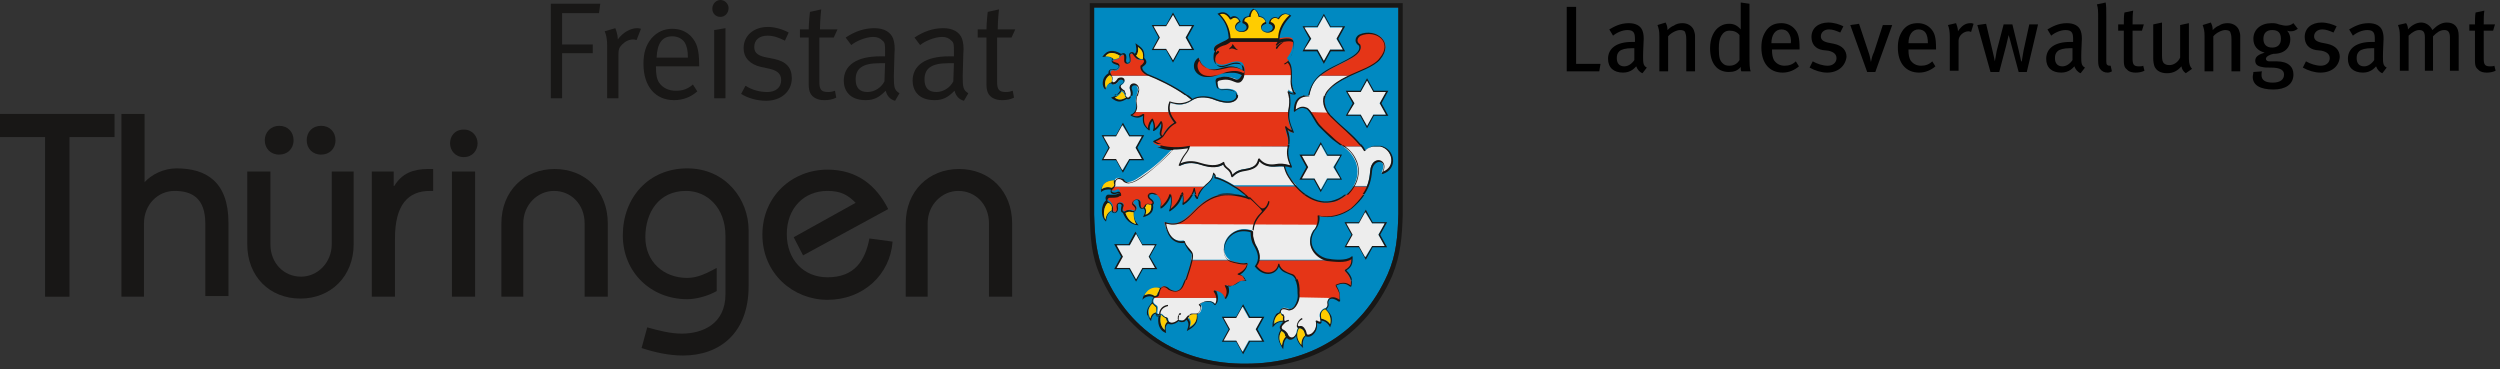 <?xml version="1.0" encoding="utf-8"?>
<!-- Generator: Adobe Illustrator 25.0.0, SVG Export Plug-In . SVG Version: 6.00 Build 0)  -->
<svg version="1.1" id="Ebene_1" xmlns="http://www.w3.org/2000/svg" xmlns:xlink="http://www.w3.org/1999/xlink" x="0px" y="0px"
	 viewBox="0 0 399.4 59" style="enable-background:new 0 0 399.4 59;" xml:space="preserve">
<rect x="0" y="0" width="399.4" height="59" fill="#333333" stroke="none"/>
<style type="text/css">
	.st0{fill:#181716;}
	.st1{fill:#0089C1;}
	.st2{fill:#EDEDED;}
	.st3{fill:#E53517;}
	.st4{fill-rule:evenodd;clip-rule:evenodd;fill:#EDEDED;}
	.st5{fill:#FFCC00;}
</style>
<g>
	<polygon class="st0" points="0,18.2 18.3,18.2 18.3,21.9 11.1,21.9 11.1,47.4 7.2,47.4 7.2,21.9 0,21.9 	"/>
	<path class="st0" d="M19.4,47.4V18.2h3.7v10.9c1.1-1.2,3-2.2,5.1-2.2c4.6,0,8.3,2,8.3,8.7v11.7h-3.7V35.7c0-4.1-2.2-5.2-4.9-5.2
		S23,32.7,23,35.7v11.7H19.4z"/>
	<path class="st0" d="M56.5,27.4V39c0,5.2-3.7,8.7-8.5,8.7c-4.9,0-8.5-3.5-8.5-8.7V27.4h3.7V39c0,3.1,2.2,5.2,4.9,5.2
		c2.6,0,4.9-2.2,4.9-5.2V27.4H56.5z M44.6,20.1c1.4,0,2.3,1,2.3,2.3c0,1.4-1,2.3-2.3,2.3c-1.4,0-2.3-1-2.3-2.3S43.3,20.1,44.6,20.1
		 M51.3,20.1c1.4,0,2.3,1,2.3,2.3c0,1.4-1,2.3-2.3,2.3c-1.4,0-2.3-1-2.3-2.3S49.9,20.1,51.3,20.1"/>
	<path class="st0" d="M59.4,27.4h3.5v2.3H63c1.2-2,3-2.7,5.4-2.7h0.8v3.5h-0.5c-3.5,0-5.6,2.2-5.6,7.6v9.3h-3.7
		C59.4,47.4,59.4,27.4,59.4,27.4z"/>
	<path class="st0" d="M74.1,20.7c1.4,0,2.2,1.1,2.2,2.2s-0.8,2.2-2.2,2.2s-2.2-1.1-2.2-2.2S72.6,20.7,74.1,20.7 M72.2,27.4h3.7v20
		h-3.7V27.4z"/>
	<path class="st0" d="M80.1,47.4V35.7c0-5.2,3.7-8.7,8.5-8.7c4.9,0,8.5,3.5,8.5,8.7v11.7h-3.7V35.7c0-3.1-2.2-5.2-4.9-5.2
		c-2.6,0-4.9,2.2-4.9,5.2v11.7H80.1z"/>
	<path class="st0" d="M114.5,46.5c-1.4,0.8-3.3,1.3-4.7,1.3c-5.8,0-10.3-4.3-10.3-10.2c0-6,4.1-10.7,10.3-10.7
		c6.1,0,9.8,4.9,9.8,9.9v8.9c0,7.5-4.6,11.1-10.5,11.1c-2.2,0-4.5-0.5-6.6-1.2l0.9-3.3c1.8,0.5,3.7,1,5.5,1c3.3,0,7-1.5,7-6.3v-9.3
		c0-4.5-2.9-7.2-6.3-7.2c-4.4,0-6.5,3.5-6.5,7.4s2.9,6.5,6.7,6.5c1.7,0,3.2-0.8,4.7-1.6V46.5z"/>
	<path class="st0" d="M128.3,40.8l-1.5-2.9l9.9-5.5c-1.2-1.2-2.3-1.9-4.5-1.9c-3.8,0-6.5,2.8-6.5,6.9s2.7,6.9,6.5,6.9
		c4.3,0,6-2.6,6.7-6.2l3.7,0.5c-0.4,5.3-4.7,9.3-10.4,9.3c-5.5,0-10.4-4.2-10.4-10.4s4.8-10.4,10.4-10.4c4.7,0,7.8,2.5,9.7,6.3
		L128.3,40.8z"/>
	<path class="st0" d="M144.7,47.4V35.7c0-5.2,3.7-8.7,8.5-8.7c4.9,0,8.5,3.5,8.5,8.7v11.7H158V35.7c0-3.1-2.2-5.2-4.9-5.2
		c-2.6,0-4.9,2.2-4.9,5.2v11.7H144.7z"/>
	<polygon class="st0" points="95.7,2.1 89.8,2.1 89.8,7.1 94.7,7.1 94.7,8.5 89.8,8.5 89.8,15.7 88,15.7 88,0.6 95.9,0.6 	"/>
	<path class="st0" d="M101.7,6.4c-0.1,0-0.3-0.1-0.5-0.1c-0.7,0-1.3,0.3-1.8,0.8s-0.6,0.8-0.6,1.7v6.9H97V7.3C97,5.7,96.6,5,96.6,5
		l1.7-0.5c0,0,0.4,0.9,0.4,1.8c0.8-1.1,2-1.8,3.1-1.8c0.3,0,0.6,0.1,0.6,0.1L101.7,6.4z"/>
	<path class="st0" d="M104.8,10.5v0.3c0,1,0.1,1.8,0.5,2.4c0.6,0.9,1.6,1.3,2.7,1.3s1.9-0.3,2.7-1l0.7,1.1c-1,0.9-2.3,1.4-3.7,1.4
		c-3,0-4.9-2.2-4.9-5.8c0-1.8,0.4-3,1.3-4.1c0.9-1,2-1.5,3.3-1.5c1.2,0,2.2,0.4,3,1.2c0.9,1,1.3,2,1.3,4.6v0.2h-6.9V10.5z
		 M109.4,6.8c-0.4-0.6-1.1-1-2-1c-1.6,0-2.4,1.1-2.5,3.4h5C109.9,8,109.7,7.3,109.4,6.8"/>
	<path class="st0" d="M115.1,2.7c-0.8,0-1.3-0.6-1.3-1.3c0-0.8,0.6-1.4,1.3-1.4c0.7,0,1.3,0.6,1.3,1.3
		C116.4,2.1,115.8,2.7,115.1,2.7 M114.1,15.7V4.8l1.8-0.3v11.2H114.1z"/>
	<path class="st0" d="M122.4,16.1c-1.4,0-2.9-0.4-4-1.1l0.7-1.3c1.1,0.7,2.3,1,3.5,1c1.3,0,2.2-0.7,2.2-1.9c0-1-0.6-1.5-1.8-1.8
		l-1.4-0.3c-1.8-0.4-2.8-1.5-2.8-3c0-2,1.6-3.4,3.9-3.4c1.1,0,2.4,0.4,3.3,0.9l-0.6,1.3c-1-0.5-1.8-0.8-2.8-0.8
		c-1.3,0-2.1,0.7-2.1,1.8c0,0.8,0.4,1.3,1.6,1.6l1.5,0.3c2,0.4,2.9,1.4,2.9,3.1C126.5,14.6,124.8,16.1,122.4,16.1"/>
	<path class="st0" d="M133.2,6h-2.3v7.1c0,1.2,0.3,1.6,1.4,1.6c0.5,0,0.8-0.1,1.1-0.2l0.2,1.1c-0.6,0.3-1.2,0.4-1.9,0.4
		c-0.6,0-1-0.1-1.4-0.3c-0.8-0.4-1.1-1.1-1.1-2.2V6h-1.4V4.7h1.4c0-1.1,0.2-2.8,0.2-2.8l1.8-0.4c0,0-0.2,1.7-0.2,3.2h2.8L133.2,6z"
		/>
	<path class="st0" d="M143,16.1c-0.8-0.2-1.3-0.8-1.5-1.6c-1.1,1.1-1.9,1.5-3.2,1.5c-2.7,0-3.5-1.7-3.5-3.1c0-2.5,2.1-3.9,5.8-3.9
		c0.5,0,0.8,0,0.8,0V8.2c0-1,0-1.4-0.4-1.7c-0.4-0.4-0.8-0.6-1.5-0.6c-1.2,0-2.8,0.7-3.5,1.3L135.1,6c1.5-1,3-1.5,4.6-1.5
		c1.5,0,2.6,0.6,3,1.7c0.2,0.6,0.3,1.4,0.2,2.4l-0.1,3.6c0,1.8,0.1,2.2,0.9,2.7L143,16.1z M140.5,10.1c-2.8,0-3.8,0.9-3.8,2.6
		c0,1.3,0.6,2,1.9,2c1.1,0,2.2-0.7,2.7-1.7l0.1-2.9C141.1,10.1,140.8,10.1,140.5,10.1"/>
	<path class="st0" d="M154,16.1c-0.8-0.2-1.3-0.8-1.5-1.6c-1.1,1.1-1.9,1.5-3.2,1.5c-2.7,0-3.5-1.7-3.5-3.1c0-2.5,2.1-3.9,5.8-3.9
		c0.5,0,0.8,0,0.8,0V8.2c0-1,0-1.4-0.4-1.7c-0.4-0.4-0.8-0.6-1.5-0.6c-1.2,0-2.8,0.7-3.5,1.3L146.1,6c1.5-1,3-1.5,4.6-1.5
		c1.5,0,2.6,0.6,3,1.7c0.2,0.6,0.3,1.4,0.2,2.4l-0.1,3.6c0,1.8,0.1,2.2,0.9,2.7L154,16.1z M151.5,10.1c-2.8,0-3.8,0.9-3.8,2.6
		c0,1.3,0.6,2,1.9,2c1.1,0,2.2-0.7,2.7-1.7l0.1-2.9C152.1,10.1,151.8,10.1,151.5,10.1"/>
	<path class="st0" d="M161.6,6h-2.3v7.1c0,1.2,0.3,1.6,1.4,1.6c0.5,0,0.8-0.1,1.1-0.2l0.2,1.1c-0.6,0.3-1.2,0.4-1.9,0.4
		c-0.6,0-1-0.1-1.4-0.3c-0.8-0.4-1.1-1.1-1.1-2.2V6h-1.4V4.7h1.4c0-1.1,0.2-2.8,0.2-2.8l1.8-0.4c0,0-0.2,1.7-0.2,3.2h2.8L161.6,6z"
		/>
</g>
<g>
	<path class="st1" d="M221.7,43.8c1.4-3.2,1.6-6.1,1.7-9.6v-33h-48.6v33.1c0.1,3.4,0.3,6.3,1.7,9.6c4.2,9.5,12.6,14.3,22.6,14.2
		C209.1,58.1,217.5,53.3,221.7,43.8"/>
	<path class="st0" d="M221.7,43.8c1.4-3.2,1.6-6.1,1.7-9.6v-33h-48.6v33.1c0.1,3.4,0.3,6.3,1.7,9.6c4.2,9.5,12.6,14.3,22.6,14.2
		C209.1,58.1,217.5,53.3,221.7,43.8 M222.4,44.1c-4.3,9.8-13,14.8-23.3,14.6c-10.3,0.1-18.9-4.8-23.3-14.6c-1.5-3.3-1.6-6.3-1.7-9.8
		V0.5h50v33.8C224,37.7,223.8,40.7,222.4,44.1"/>
	<path class="st0" d="M214.5,7.9l-1-1.8l1-1.8h-2l-1-1.8l-1,1.8h-2l1,1.8l-1,1.8h2l1,1.8l1-1.8C212.5,7.9,214.5,7.9,214.5,7.9z
		 M214.9,8.2h-2.3l-1.1,2l-1.1-2h-2.3l1.1-2l-1.1-2h2.3l1.1-2l1.1,2h2.3l-1.1,2L214.9,8.2z"/>
	<polygon class="st2" points="214.5,7.9 212.5,7.9 211.5,9.7 210.5,7.9 208.4,7.9 209.5,6.2 208.4,4.4 210.5,4.4 211.5,2.6 
		212.5,4.4 214.5,4.4 213.5,6.2 	"/>
	<path class="st0" d="M221.4,18.3l-1-1.8l1-1.8h-2l-1-1.8l-1,1.8h-2l1,1.8l-1,1.8h2l1,1.8l1-1.8H221.4z M221.8,18.5h-2.3l-1.1,2
		l-1.1-2H215l1.1-2l-1.1-2h2.3l1.1-2l1.1,2h2.3l-1.1,2L221.8,18.5z"/>
	<polygon class="st2" points="221.4,18.3 219.4,18.3 218.4,20.1 217.4,18.3 215.3,18.3 216.4,16.5 215.3,14.7 217.4,14.7 
		218.4,12.9 219.4,14.7 221.4,14.7 220.4,16.5 	"/>
	<path class="st0" d="M214.1,28.5l-1-1.8l1-1.8h-2l-1-1.8l-1,1.8h-2l1,1.8l-1,1.8h2l1,1.8l1-1.8H214.1z M214.4,28.7h-2.3l-1.1,2
		l-1.1-2h-2.3l1.1-2l-1.1-2h2.3l1.1-2l1.1,2h2.3l-1.1,2L214.4,28.7z"/>
	<polygon class="st2" points="214.1,28.5 212,28.5 211,30.3 210,28.5 208,28.5 209,26.7 208,24.9 210,24.9 211,23.1 212,24.9 
		214.1,24.9 213,26.7 	"/>
	<path class="st0" d="M221.2,39.3l-1-1.8l1-1.8h-2l-1-1.8l-1,1.8h-2l1,1.8l-1,1.8h2l1,1.8l1-1.8H221.2z M221.6,39.5h-2.3l-1.1,2
		l-1.1-2h-2.3l1.1-2l-1.1-2h2.3l1.1-2l1.1,2h2.3l-1.1,2L221.6,39.5z"/>
	<polygon class="st2" points="221.2,39.3 219.2,39.3 218.1,41.1 217.1,39.3 215.1,39.3 216.1,37.5 215.1,35.7 217.1,35.7 
		218.1,33.9 219.2,35.7 221.2,35.7 220.2,37.5 	"/>
	<path class="st0" d="M201.6,54.4l-1-1.8l1-1.8h-2l-1-1.8l-1,1.8h-2l1,1.8l-1,1.8h2l1,1.8l1-1.8H201.6z M202,54.6h-2.3l-1.1,2
		l-1.1-2h-2.3l1.1-2l-1.1-2h2.3l1.1-2l1.1,2h2.3l-1.1,2L202,54.6z"/>
	<polygon class="st2" points="201.6,54.4 199.5,54.4 198.5,56.2 197.5,54.4 195.5,54.4 196.5,52.6 195.5,50.8 197.5,50.8 198.5,49 
		199.5,50.8 201.6,50.8 200.6,52.6 	"/>
	<path class="st0" d="M184.5,42.8l-1-1.8l1-1.8h-2l-1-1.8l-1,1.8h-2l1,1.8l-1,1.8h2l1,1.8l1-1.8H184.5z M184.9,43h-2.3l-1.1,2
		l-1.1-2H178l1.1-2l-1.1-2h2.3l1.1-2l1.1,2h2.3l-1.1,2L184.9,43z"/>
	<polygon class="st2" points="184.5,42.8 182.5,42.8 181.5,44.6 180.5,42.8 178.4,42.8 179.4,41 178.4,39.2 180.5,39.2 181.5,37.4 
		182.5,39.2 184.5,39.2 183.5,41 	"/>
	<path class="st0" d="M182.4,25.4l-1-1.8l1-1.8h-2l-1-1.8l-1,1.8h-2l1,1.8l-1,1.8h2l1,1.8l1-1.8H182.4z M182.8,25.6h-2.3l-1.1,2
		l-1.1-2H176l1.1-2l-1.1-2h2.3l1.1-2l1.1,2h2.3l-1.1,2L182.8,25.6z"/>
	<polygon class="st2" points="182.4,25.4 180.4,25.4 179.3,27.2 178.3,25.4 176.3,25.4 177.3,23.6 176.3,21.8 178.3,21.8 179.3,20 
		180.4,21.8 182.4,21.8 181.4,23.6 	"/>
	<path class="st0" d="M190.4,7.8l-1-1.8l1-1.8h-2l-1-1.8l-1,1.8h-2l1,1.8l-1,1.8h2l1,1.8l1-1.8H190.4z M190.8,8h-2.3l-1.1,2l-1.1-2
		H184l1.1-2L184,4h2.3l1.1-2l1.1,2h2.3l-1.1,2L190.8,8z"/>
	<polygon class="st2" points="190.4,7.8 188.4,7.8 187.4,9.6 186.3,7.8 184.3,7.8 185.3,6 184.3,4.2 186.3,4.2 187.4,2.4 188.4,4.2 
		190.4,4.2 189.4,6 	"/>
	<path class="st3" d="M206.3,12.1h-7.7c0-0.1,0-0.1,0.1-0.2c0.1-0.3,0.2-0.7,0.1-1.1c-0.1-0.6-0.3-1-1.2-1c-1,0-1.8,0.7-2.7,0.5
		c-1-0.2-0.9-1.3-0.8-1.7c0-0.2,0.1-0.4,0.2-0.5c0,0-0.1,0-0.1-0.1c-0.2-0.1-0.1-0.3-0.1-0.5c0.1-0.4,0.5-0.4,0.9-0.6
		c0.3-0.2,0.9-0.3,1.4-0.8h8c0,0,1.8-0.4,2.1,0.1c0.1,0.5,0.3,1.5-0.9,3.1C206.2,10,206.3,10.8,206.3,12.1"/>
	<path class="st2" d="M186.7,17.9c-0.1-0.5-0.1-1,0.1-1.5c2.3,0.8,3.3-0.2,4-0.6c1-0.4,2.3-0.3,3.1,0.1c2.5,1,3.6,0.3,3.8-0.4
		c0.1-0.6-0.1-1.5-2.4-1.3c-0.3,0-0.4,0-0.6-0.2c-0.1-0.2-0.3-0.8-0.2-1.2c0.1-0.2,0.1-0.2,0.2-0.3c1.2-0.4,1.8-0.2,2.7,0.1
		c0.6,0.3,0.9,0,1.2-0.6h7.7v0.2c-0.2,1.6,0.6,2.5,0.6,2.5c-0.4,0-0.7,0-1.1-0.4c0.3,1.4,0.3,2.3,0.1,3.5v0.1H186.7z"/>
	<path class="st4" d="M205.8,23.4c0,0.1,0,0.1,0,0.2c-0.2,0.9,0,2,0.5,3.1c-0.9-0.3-1.9-0.4-2.4-0.3c-1.2,0.1-2-0.1-2.8-1
		c-0.1,1-0.8,1.4-2.2,1.6c-0.9,0.1-1.5,0.4-2.1,1.1c-0.2-1.3-1.1-1.1-1.4-2.1c-0.6,0.4-1.6,0.8-3.8,0.1c-1.3-0.4-2.3-0.3-3.3,0.2
		c0.5-1.6,1.3-1.9,1.5-3h-0.1h0.1L205.8,23.4L205.8,23.4z"/>
	<path class="st3" d="M197.2,29.8h9.9c1.6,1.8,3.6,2.9,5.7,2.5c1.4-0.3,2.7-1.2,3.4-2.5h2.3c-0.5,1.3-1.4,2.4-2.6,3.5
		c-1.5,1.1-3.6,1.7-5.3,1.2c0.1,0.6,0,1.1-0.2,1.5h-24.3c0-0.2,0-0.3-0.1-0.5c2.4,0.9,3.6-0.8,5.3-2.4c1.6-1.5,3.2-2.1,4.8-2
		c1.1,0,2.9,0.4,3.4,0.7C199,31.1,198.1,30.3,197.2,29.8"/>
	<path class="st2" d="M210.4,35.9c-0.1,0.4-0.3,0.7-0.6,0.9c-1.4,2.3,0.3,4.2,2.1,4.6c0.3,0,0.7,0.1,1.1,0.1h-11.9
		c0.2-0.7,0.1-1.5-0.6-2.6c-0.6-0.9-0.5-2.1-0.5-2.1c-0.7-0.2-1.7-0.4-2.8,0.2c-2.3,1.3-1.9,3.9-0.7,4.5h-6.2
		c0.1-0.4,0.1-0.8,0.1-1.1c-0.1-0.5-0.9-0.9-1.3-2c-1.4,0.3-2.6-0.7-3-2.6L210.4,35.9L210.4,35.9z"/>
	<path class="st3" d="M201.1,41.6H213c1.1,0.1,2.3,0.1,2.9-0.5c0.1,0.8,0,1.4-1.1,2.1c1,1,1.1,1.7,1,2.6c-0.8-0.7-1.5-0.6-2.4-0.2
		c0.6,0.9,0.7,1.3,0.6,2.5c-0.6-0.6-1.2-0.6-1.6-0.4h-4.9c0-0.2,0.1-0.5,0-0.8c0-1.8-0.5-2.7-1-3s-1.9-0.6-2.2-1.7
		c-0.2,1.6-2.3,2.2-3.6,0.3C200.9,42.1,201.1,41.9,201.1,41.6"/>
	<path class="st2" d="M212.4,47.6c-0.1,0.1-0.2,0.1-0.2,0.2c-0.3,0.6,0.3,0.7-0.4,1.4c-0.7,0.1-1.2,1-0.9,1.6c0.3,0.5,0,0.9-0.7,0.5
		c0.2,0.7,0,1.6-0.7,2.1c-1.2,0.6-0.8-0.2-1.2-0.7c-0.4-0.6-0.9-0.4-0.9-0.4c-0.1,0.1-0.3,0.7-0.3,0.9c-0.4,1.1-1.3,1.3-1.6,0.4
		c-0.1-0.4-0.6-0.8-0.8-0.9c-0.6-0.5,0.2-1,0.5-1.3c-0.3-0.1-0.2-0.4-0.2-0.8c-0.1-0.4-0.4-0.7-0.4-0.8c0.1-0.7,0.5-0.8,1.4-0.4
		c0.4-0.1,0.6-0.1,1-0.6c0.1-0.1,0.4-0.6,0.5-1.3L212.4,47.6L212.4,47.6z"/>
	<path class="st2" d="M194.5,47.6c0,0.4-0.1,0.8-0.3,1c-0.3-0.3-0.5-0.5-1.2-0.5c-0.5,0-1.3,0.4-1.3,0.5c0.2,0.1,0.3,0.3,0.3,0.5
		c-0.2,1.6-1.3,0.9-1.6,1.1c-0.3,0.2-0.4,0.7-1,1c-0.7,0.1-0.9-0.1-0.9-0.1c-0.6,0.6-1.8,1-1.9-0.3c-0.3,0.1-0.7-0.3-1-0.7
		c-0.2,0.2-0.4,0.4-0.7-0.1c0-0.4,0.2-1-0.1-1.2c-0.5-0.3-0.7-0.6-0.4-1.1c0,0,0-0.1,0.1-0.1C184.5,47.6,194.5,47.6,194.5,47.6z"/>
	<path class="st3" d="M190.3,41.6h6.2c0.1,0,0.1,0.1,0.2,0.1c1.1,0.3,2.2,0.5,2.6,0.3c0.1,0.8-0.9,1.6-1.5,1.8
		c0.5,0.1,0.9,0.2,1.1,1.1c-0.5-0.2-1.1,0.1-1.4,0.4c-0.4,0.3-1,0.6-1.6,0.2c0.3,0.7,0.4,1.3-0.2,2.2c-0.3-1.1-1.2-1.2-1.7-1.3
		c0.3,0.4,0.4,0.8,0.4,1.2h-10.2c0.3-0.3,0.8-0.1,0.9-0.6c0.2-1.4,0.9-1.6,1.7-0.8c1.1,0.6,1.7,0.2,2.1-0.4
		C189.1,45.4,190,43.2,190.3,41.6"/>
	<path class="st3" d="M177.8,29.8h14.6c-0.5,0.5-1.1,1.3-1.1,1.9c-0.4-0.3-0.3-0.7-0.5-1.5c-0.3,1.1-1,1.9-1.8,2.4
		c0.1-0.7,0.1-1.3-0.1-1.8c-0.4,1.6-1.3,2.3-2,2.9c0.3-0.6,0.4-1.9,0.1-2.7c-0.2,1.1-1.3,2.1-1.6,2.2c0-0.4,0.3-1.3-0.5-2
		c-1.2-0.8-1.7,0.1-1.1,0.6c0.7,0.5,0.6,0.9-0.1,0.9c-0.2-0.1-0.5-0.1-0.6,0.1c-0.4,0.6-1,0.7-0.9-0.6c-0.2-0.7-1.3-0.3-1.1,0.3
		l0.2,0.2c0.5,0.4,0.3,1.1-0.3,0.9c-0.3-0.2-0.8-0.1-1.1,0.1c-0.6,0.2-0.6-0.4-0.4-1c0.1-0.4-1.1-0.7-0.9,0.3c0.2,0.9-1,1.3-0.8,0.1
		c0.1-0.2-0.2-0.9-0.7-1.1c-0.3-0.3-0.1-0.9,0.3-0.8c0.4,0.1,0.8,0.1,1.2-0.1c0.5-0.2,0.4-1.1-0.2-0.8c-0.7,0.4-1.3-0.1-0.8-0.5
		C177.6,30,177.7,29.9,177.8,29.8"/>
	<path class="st2" d="M181.3,17.9c0.3-0.4,0.3-0.9,0.2-1.4c-0.2-0.8,0.3-1.8,0.3-2.1c0-1.2-1.5-1.2-1.3-0.2c0.4,1.1-0.1,1.9-0.6,1.2
		l-0.2-0.6c-0.8-0.5-1-1-0.4-1.3c0.8-0.6,0.1-1.1-0.5-0.7c-0.5,0.8-1,0.8-1.1,0.5c-0.1-0.2,0.1-0.4,0-0.9c0-0.1-0.2-0.3-0.2-0.3h6.1
		c2.1,0.8,5.1,2.4,6.8,3.9c-0.7,0.4-1.7,1-3.6,0.4c-0.1,0.5-0.2,1-0.1,1.5H181.3z"/>
	<path class="st3" d="M181.3,17.9h5.3c0.1,0.5,0.4,1.1,1,1.8c-0.9,0.4-1.6,1.3-1.9,2c0,0.1-0.1,0.1-0.1,0.2
		c-0.8-0.4,0.3-1.5-0.2-2.4c-0.4,0.7-0.8,1.1-1.1,1.3c0.2-0.6,0-1.2-0.2-1.8c-0.3,0.3-0.6,0.9-0.6,1.6c-0.8-0.7-1-1.1-0.8-2.4
		c-0.7,0.5-1.2,0.5-2,0.1C181,18.3,181.2,18.1,181.3,17.9"/>
	<path class="st3" d="M191.6,9.3c0.1,0.7,0.5,1.1,1.1,1.5c1.4,0.8,2.7-0.2,4.1-0.1c0.5,0,1.3,0.2,2,0.7c0,0.2,0,0.4-0.1,0.5
		c-1-0.6-1.7-0.5-2.9-0.3c-0.6,0.1-1.7,0.7-2.9,0.7c-0.8,0-1.6-0.4-1.8-1.2C190.9,10.2,191.2,9.6,191.6,9.3"/>
	<path class="st5" d="M194.7,2.3c0.8-0.4,1.4,0,1.9,0.8c0.5-0.5,1.3-0.2,1.4,0.5c-1.1,0.4-0.8,1.5,0.3,1.5c1.2,0,1.3-1.2,0.3-1.5
		c0-0.4,0.3-0.9,1-0.9c0-0.6,0.4-1.1,0.7-1.2c0.4,0.2,0.7,0.6,0.8,1.2c0.7,0,1.1,0.6,1.1,1c-1.2,0.3-0.8,1.5,0.3,1.5
		c1,0,1.4-1.2,0.3-1.5c0-0.7,0.9-1.1,1.4-0.7c0.6-0.9,1.3-0.9,1.9-0.5c-1.5,1.4-1.8,2.9-1.8,3.9h-7.8C196.4,4.6,195.8,3.3,194.7,2.3
		"/>
	<path class="st2" d="M216.2,29.8c0.7-1.2,0.9-2.6,0.4-3.9c-0.5-1.2-1.1-1.8-2-2.5h2.9c0.2,0.2,0.3,0.5,0.5,0.7
		c0.4-0.4,0.9-0.6,1.4-0.7h1.1c0.6,0.1,1.1,0.4,1.4,0.9c0.7,1,0.7,2.8-1.2,3.3c1.2-2.2-1.6-2.8-1.8-0.3c-0.1,0.9-0.2,1.7-0.5,2.4
		h-2.2V29.8z"/>
	<path class="st3" d="M209.4,17.9h2.7c0.2,0.2,0.4,0.5,0.6,0.7c1.8,1.9,3.4,2.8,4.8,4.8h-2.9c-0.9-0.7-2.1-1.5-3.8-3.3
		C210.4,19.6,209.9,18.6,209.4,17.9"/>
	<path class="st2" d="M209.4,17.9c-0.2-0.3-0.4-0.5-0.6-0.6c-0.5-0.2-1.1-0.3-1.9,0.4c0.1-1.7,0.6-2.4,2.2-2.4
		c0.4-1.7,1-2.5,1.7-3.1l0.1-0.1h4.7c-1.1,0.5-2.4,1.2-3.3,2.3c-1,1.1-0.9,2.4-0.1,3.6L209.4,17.9L209.4,17.9z"/>
	<path class="st3" d="M215.6,12.1h-4.7c1.6-1.3,4.2-2.1,5.7-3.3c0.8-0.6,0.8-1.2,0.7-1.6c-0.9-0.6-0.4-1.4,0.1-1.6
		c0.9-0.4,2-0.5,3,0.2c0.8,0.5,1.6,1.9,0.1,3.6c-1,1.2-3.4,2-4.4,2.5C216,11.9,215.8,12,215.6,12.1"/>
	<path class="st0" d="M196.9,7c0.2,0.2,0.4,0.7,0.9,1c-0.5,0-0.9-0.5-1.4-0.1C196.3,7.6,196.9,7.5,196.9,7"/>
	<path class="st0" d="M203.9,7.5c-0.2,0.3,0.1,0.4,0.2,0.2c0.1-0.2,0.3-0.5,1-1C204.5,6.8,203.9,7.4,203.9,7.5"/>
	<path class="st0" d="M201.1,32.9c0.1,0.1,0.4,0.4,0.6,0.4c0.6,0,0.9-1,0.9-1.1s0.2-0.1,0.2,0c0,0.4-0.2,0.7-0.4,1
		c-0.2,0.2-0.3,0.4-0.5,0.6c-0.7,0.7-1.5,1.6-1.6,2.9c0,0.2-0.2,0.1-0.2,0c0.1-1.3,0.7-2.1,1.5-2.9c0.1-0.2-0.8-1-0.9-1.1
		c-0.3-0.3-0.7-0.7-1.1-1c-0.1-0.1,0-0.3,0.1-0.2C200.2,32,200.8,32.6,201.1,32.9"/>
	<path class="st3" d="M190,23.4c-1.9,0.4-4.3,0.4-5.8-0.6c0.5-0.2,1.2-0.6,1.5-1.1c0.4-0.6,1-1.6,1.9-2c-0.6-0.7-0.9-1.3-1-1.8h19.2
		c-0.1,0.9,0,1.7,0.7,3.3c-0.4-0.1-0.8-0.3-1.2-0.7c0.2,0.7,0.6,1.6,0.5,2.9C205.8,23.4,190,23.4,190,23.4z"/>
	<path class="st2" d="M193.8,27.7c-0.1,1-0.8,1.5-1.2,1.9l-0.1,0.1l-0.1,0.1h-14.6l0.1-0.1c0-0.1,0.1-0.2,0.1-0.2
		c-0.1-0.9,0.4-1.4,1.3-0.9c0,0,0.3,0.5,0.9,0.5c0.9-0.1,1.6-0.6,2.8-1.5c1.9-1.3,3.2-2.7,4-3.5c0.2-0.2,0.3-0.3,0.4-0.4
		c0.8,0,1.7-0.1,2.5-0.2h0.1c-0.3,1-1,1.3-1.5,3c1-0.5,2-0.6,3.3-0.2c2.2,0.7,3.2,0.3,3.8-0.1c0.2,1,1.2,0.8,1.3,2.1
		c0.6-0.7,1.2-0.9,2.1-1.1c1.3-0.2,2-0.7,2.2-1.6c0.8,0.9,1.6,1.1,2.8,1c0.3,0,0.7,0,1.2,0l0,0l0,0l0,0l0,0l0,0l0,0l0,0v0.1
		c0.1,0.3,0.2,0.7,0.5,1.1c0.1,0.1,0.1,0.2,0.2,0.3c0.3,0.5,0.7,1,1.1,1.4l0.1,0.1h-9.9l-0.2-0.1c-1.1-0.7-2.3-1.2-2.9-1.3
		C194.2,27.9,193.8,27.7,193.8,27.7"/>
	<path class="st3" d="M177.5,12.1c0,0-0.1-0.1-0.1-0.2c-0.1-0.5,0.2-0.8,0.8-0.6c0.6-0.1,0.9-0.6,0.5-0.9c-0.3-0.1-0.9-0.2-0.9-0.5
		c0-0.5,0.5-0.3,0.8-0.5c0.4-0.2,0.3-0.5,0.8-0.6c0.4-0.1,0.5,0.5,0.4,0.9c0,0.8,0.7,0.5,0.8,0.2c0.1-0.8-0.4-1.2,0.2-1.3
		c0.3-0.1,0.5,0.7,1,0.9s0.8-0.1,1.1,0.2c0.3,0.5,0,0.6-0.5,1.1c0,0.1-0.2,0.6,0.9,1.2c0.1,0,0.3,0.1,0.3,0.1S177.5,12.1,177.5,12.1
		z"/>
	<path class="st0" d="M183.5,50.3c0.1,0.2,0.1,0.4,0.2,0.6c0.1-0.2,0.1-0.4,0.3-0.6h0.3c-0.2,0.2-0.4,0.6-0.4,1
		C183.6,51,183.4,50.6,183.5,50.3L183.5,50.3z M185.7,50.3c0.3,0.3,0.5,0.4,0.7,0.4c0,0,0.1,0,0.1,0.1c0.1,1,1,0.9,1.7,0.3
		c-0.1-0.2,0-0.5,0-0.7h0.2c-0.1,0.2-0.1,0.5-0.1,0.7c0.2,0.2,0.6,0.1,0.7,0.1c0.4-0.2,0.5-0.5,0.8-0.8h0.4
		c-0.2,0.1-0.2,0.2-0.4,0.4v0.1c0.4,0.5,0.4,0.8,0.2,1.5c0.7-0.4,1.2-0.9,1.1-2h0.2c0.1,1.3-0.5,1.8-1.7,2.5c0.3-0.9,0.4-1.2,0-1.8
		c-0.1,0.1-0.3,0.2-0.4,0.3c-0.3,0.1-0.7,0.1-0.9-0.1c-0.4,0.4-1.2,0.7-1.7,0.4c-0.5,0.4-0.4,0.9-0.3,1.5c-1.2-0.4-1.4-1.7-1.2-2.7
		c-0.1,0.1-0.3,0.1-0.5-0.1h1.1V50.3z M204.2,50.3c-0.4,0.3-0.6,0.7-0.7,1.2c0,0.1,0,0.2,0,0.3c0.4-0.4,0.8-0.5,1.4-0.5
		c-0.1-0.2,0-0.5,0-0.7c0-0.1-0.1-0.3-0.2-0.4h0.3c0.1,0.1,0.1,0.2,0.2,0.4l0,0c0,0.2-0.1,0.6,0.1,0.7c0.2-0.1,0.4-0.2,0.6-0.2v0.2
		c-0.1,0-0.3,0.1-0.5,0.2c-0.3,0.3-0.9,0.7-0.5,1.1c0.3,0.1,0.8,0.5,0.9,0.9c0.3,0.6,1,0.6,1.4-0.4c0-0.1,0.1-0.5,0.2-0.7
		c-0.5-0.1-0.1-1.3,0.6-1.6l0.1,0.2c-0.3,0.1-0.6,0.4-0.7,0.7c-0.1,0.1-0.1,0.4,0.1,0.4h0.1c0.4-0.1,0.7,0.1,0.9,0.5
		c0.4,0.5,0,1.2,1,0.7c0.7-0.5,0.9-1.3,0.7-2c0-0.1,0.1-0.1,0.2-0.1c0.3,0.2,0.5,0.2,0.6,0.2c0-0.1-0.1-0.3-0.1-0.5
		c0-0.3,0-0.5,0-0.7h0.2c0,0.2,0,0.5,0,0.7c0.5,0.1,1.1,0.4,1.4,0.9c0.1-0.5,0.1-1-0.1-1.5h0.2c0.3,0.6,0.2,1.3-0.1,2
		c-0.4-0.8-0.9-1-1.4-1.1c0.1,0.4,0,0.7-0.7,0.4c0.1,0.7-0.1,1.5-0.8,2c-0.3,0.2-0.7,0.3-1,0.1c-0.4,0.4-0.6,1.1-0.4,1.9
		c-0.6-0.5-1.1-1.3-1.1-2c-0.4,0.7-1.1,0.9-1.5,0.4c-0.5,0.4-0.5,1-0.6,1.8c-0.7-1.1-1.1-2-0.4-3.1c-0.4-0.5,0.1-0.9,0.4-1.3
		c-0.7,0-1.1,0.2-1.5,0.7l-0.2,0.2V52c0-0.2,0-0.5,0.1-0.7c0.1-0.5,0.3-0.9,0.6-1.2h0.2V50.3z M185.5,50.3c-0.3,1,0,2,0.6,2.4
		c-0.1-0.4,0-1,0.4-1.3c-0.1-0.1-0.2-0.3-0.2-0.5C186.1,50.8,185.8,50.6,185.5,50.3 M207.5,52.5c-0.5,1-0.2,1.9,0.4,2.6
		c0-0.7,0.2-1.2,0.6-1.5v-0.1c-0.1-0.2-0.1-0.4-0.2-0.6C208.1,52.6,207.8,52.4,207.5,52.5 M204.7,52.9c-0.5,0.9-0.3,1.7,0.1,2.3
		c0.1-0.6,0.2-1,0.6-1.4c0-0.1-0.1-0.1-0.1-0.2C205.3,53.3,205,53,204.7,52.9"/>
	<path class="st0" d="M189.5,44.6c-0.2,0.6-0.4,1-0.5,1.2c-0.4,0.7-1.1,1.1-2.3,0.5c-0.7-0.7-1.3-0.6-1.5,0.7
		c-0.1,0.7-0.8,0.3-1,0.8c-0.2,0.4,0,0.7,0.4,1c0.4,0.2,0.1,0.9,0.1,1.2c0.2,0.3,0.3,0.2,0.5,0.1c0-0.5,0.4-1.3,1.4-1.4v0.2
		c-0.9,0.2-1.2,0.8-1.2,1.2c0.1,0.1,0.1,0.2,0.2,0.2h-0.9c0,0-0.1-0.1-0.1-0.2c-0.1,0-0.2,0.1-0.3,0.2H184c0.2-0.2,0.4-0.3,0.6-0.4
		c0-0.3,0.1-0.8-0.1-0.9c-0.2-0.1-0.4-0.3-0.5-0.4c-0.6,0.6-0.7,1.2-0.5,1.8h-0.2c-0.2-0.6,0-1.3,0.7-2c0-0.2,0-0.4,0.1-0.6
		c0.1-0.1,0.1-0.2,0.2-0.3c-0.5-0.3-1.3-0.2-1.8,0.4c0.2-1.2,1.4-2.3,3-1.9c0.4-0.4,0.9-0.3,1.4,0.2c1,0.6,1.6,0.2,1.9-0.4
		c0.1-0.1,0.2-0.5,0.5-1.1L189.5,44.6L189.5,44.6z M199,44.6c0,0.1,0.1,0.1,0.1,0.2c0,0,0,0.1-0.1,0.1c-1.1-0.3-1.6,1.1-2.8,0.7
		c0.2,0.6,0.3,1.2-0.3,2.1c-0.1,0.1-0.2,0-0.2,0c-0.2-0.8-0.7-1.1-1.4-1.2c0.3,0.6,0.5,1.6-0.1,2.2c-0.1,0.1-0.2,0-0.2,0
		c-0.2-0.3-0.4-0.5-1.2-0.5c-0.4,0-0.9,0.2-1.1,0.4c0.2,0.1,0.2,0.3,0.2,0.5c-0.1,0.6-0.3,0.9-0.6,1.1v0.1h-0.2l0,0
		c-0.2,0-0.4,0-0.6,0c-0.1,0-0.2,0-0.3,0H190c0.1-0.1,0.2-0.2,0.4-0.2s0.5,0,0.7,0c0.3,0,0.6-0.2,0.7-0.9c0-0.2-0.1-0.3-0.2-0.4
		l-0.1-0.1c0.1-0.2,0.9-0.6,1.4-0.6c0.7,0,1,0.2,1.2,0.5c0.4-0.6,0.2-1.5-0.2-2c0,0,0-0.2,0.1-0.2c0.8,0.2,1.4,0.3,1.7,1.2
		c0.4-0.8,0.3-1.3,0-1.9c-0.1-0.1,0-0.2,0.2-0.1c1.1,0.6,1.6-0.8,2.8-0.7v-0.1h0.3V44.6z M207.3,44.6c0.2,0.5,0.4,1.2,0.3,2.2
		c0.1,0.8-0.1,1.5-0.6,2.2c-0.4,0.5-0.6,0.5-1,0.6h-0.1c-0.9-0.3-1.2-0.3-1.3,0.3c0,0.1,0.1,0.2,0.2,0.4h-0.3c0-0.1-0.1-0.1-0.1-0.2
		c-0.1,0.1-0.2,0.1-0.3,0.2h-0.3c0.2-0.2,0.4-0.3,0.6-0.4c0.2-0.8,0.7-0.8,1.5-0.5c0.4-0.1,0.6-0.1,0.9-0.5c0.4-0.6,0.6-1.3,0.5-2
		c0-1-0.1-1.7-0.4-2.2L207.3,44.6L207.3,44.6z M215.9,44.6c0.1,0.4,0.1,0.7,0,1.1c0,0.1-0.1,0.1-0.2,0.1c-0.7-0.6-1.3-0.6-2.2-0.2
		c0.5,0.9,0.6,1.3,0.6,2.5c0,0-0.1,0.1-0.2,0.1c-0.4-0.3-1.3-0.8-1.6-0.2c-0.3,0.5,0.3,0.7-0.4,1.4c0.3,0.3,0.5,0.6,0.7,0.9h-0.2
		c-0.1-0.3-0.3-0.6-0.6-0.8c-0.5,0.2-0.6,0.5-0.7,0.8h-0.2c0-0.2,0-0.3,0.1-0.4c0.2-0.3,0.5-0.6,0.8-0.6c0.6-0.6,0-0.8,0.4-1.4
		c0.4-0.7,1.3-0.4,1.8,0c0.1-1-0.1-1.3-0.6-2.2c0,0,0-0.1,0-0.2c0.9-0.4,1.6-0.5,2.4,0.1C215.8,45.3,215.8,45,215.9,44.6L215.9,44.6
		L215.9,44.6z M188.3,50.3c0-0.1,0.1-0.2,0.2-0.3l0.2,0.1c0,0.1-0.1,0.1-0.1,0.2H188.3z M185.3,46c-1.3-0.3-2.1,0.4-2.5,1.2
		c0.6-0.3,1.1-0.3,1.7,0.1c0.2-0.1,0.4-0.1,0.4-0.4C185.1,46.6,185.2,46.3,185.3,46"/>
	<path class="st0" d="M179,31.1c0,0.2-0.2,0.3-0.4,0.4c-0.4,0.1-0.8,0.1-1.3,0.1c-0.3,0-0.5,0.4-0.3,0.6c0.5,0.2,0.9,0.9,0.8,1.2
		c-0.1,1,0.8,0.5,0.6-0.2c-0.2-1.2,1.2-0.9,1.1-0.3c-0.1,0.3-0.4,1,0.2,0.9c0.3-0.3,0.9-0.3,1.2-0.1c0.5,0.1,0.7-0.3,0.2-0.8
		l-0.2-0.2l0,0c-0.2-0.8,1.1-1.2,1.3-0.4l0,0c0,1.3,0.4,1.1,0.7,0.5c0.2-0.3,0.5-0.3,0.8-0.2c0.4,0,0.7-0.2,0-0.7
		c-0.3-0.2-0.4-0.5-0.3-0.8h0.3c-0.2,0.2-0.1,0.4,0.1,0.6c0.5,0.3,0.7,0.8,0.4,1c0.2,1.1-0.4,1.7-1.6,2c0.3-0.6,0.5-1,0.1-1.4
		c-0.4,0.2-0.8,0-0.8-1.1c-0.1-0.5-1-0.2-0.9,0.3l0.2,0.2c0.5,0.4,0.4,0.9,0,1.1c-0.1,0.9,0,1.4,0.7,2.2c-1.3-0.1-2.1-0.9-2.5-2
		c-0.5-0.1-0.3-0.8-0.2-1.2c0-0.2-0.8-0.6-0.6,0.3c0.2,0.9-0.8,1.3-1,0.6c-0.6,0.3-0.8,0.9-0.9,1.7l-0.2-0.2
		c-0.6-0.6-0.7-2.4,0.2-3.2c-0.2-0.4,0-1,0.5-0.9c0.3,0,1.2,0.1,1.4-0.2h0.4V31.1z M184.9,31.1L184.9,31.1c0.6,0.6,0.7,1.2,0.6,1.9
		c0.4-0.3,1.1-1.1,1.3-1.9h0.3c0.2,0.7,0.1,1.6-0.1,2.3c0.6-0.5,1.3-1.2,1.6-2.3h0.4c0.1,0.4,0.1,0.8,0.1,1.3
		c0.5-0.3,0.9-0.8,1.2-1.3h0.3c-0.4,0.7-0.8,1.2-1.5,1.6c-0.1,0.1-0.2,0-0.2-0.1c0.1-0.5,0.1-1,0-1.4c-0.4,1.4-1.2,2-1.9,2.5
		c-0.1,0.1-0.3,0.1-0.2-0.1c0.2-0.5,0.4-1.5,0.2-2.2c-0.3,1-1.2,1.8-1.5,1.9c-0.2,0-0.1-0.1-0.1-0.1c0-0.3,0.1-0.6,0.1-0.9
		c0-0.3-0.2-0.7-0.5-1.1c-0.1-0.1-0.2-0.1-0.3-0.2L184.9,31.1L184.9,31.1z M191.1,31.1c0,0.2,0.1,0.3,0.2,0.4c0-0.1,0.1-0.2,0.1-0.4
		h0.2c-0.1,0.2-0.2,0.4-0.2,0.6c0,0.1-0.2,0.1-0.2,0.1c-0.2-0.2-0.3-0.4-0.4-0.7H191.1z M197.9,31.1c0.4,0.1,0.9,0.2,1.2,0.3
		c-0.1-0.1-0.2-0.2-0.3-0.3h0.3c0.2,0.2,0.4,0.4,0.6,0.6l-0.1,0.2c-0.5-0.3-2.2-0.7-3.3-0.7c-1.6,0-3.1,0.5-4.8,2
		c-1.5,1.4-2.8,3.3-5.2,2.5c0.2,1.4,1.1,3.2,2.9,2.8c0,0,0.1,0,0.1,0.1c0.2,0.7,0.7,1,1.1,1.6c0.3,0.4,0.2,1,0.1,1.5
		c-0.2,0.9-0.6,2.1-0.9,3h-0.2c0.3-0.9,0.7-2.1,0.9-3c0.1-0.4,0.1-0.8,0.1-1s-0.4-0.6-0.5-0.7c-0.2-0.3-0.5-0.7-0.7-1.2
		c-2,0.3-2.9-1.6-3.1-3.2c0-0.2,0.1-0.1,0.1-0.1c1.7,0.6,2.8-0.1,4-1.2c0.4-0.4,0.8-0.8,1.2-1.2c1.1-1,2.1-1.6,3.2-1.9L197.9,31.1
		L197.9,31.1z M208.7,31.1c1.2,0.8,2.5,1.3,4,1c0.8-0.2,1.5-0.5,2.1-1h0.3c-0.7,0.6-1.5,1.1-2.4,1.2c-1.7,0.3-3.2-0.3-4.4-1.2
		C208.3,31.1,208.7,31.1,208.7,31.1z M218,31.1c-0.5,0.8-1.2,1.5-2,2.2c-1.4,1.1-3.5,1.7-5.2,1.2c0.1,0.9-0.2,1.7-0.8,2.4
		c-1.3,2.2,0.3,4,2,4.4c1,0.2,3.1,0.4,3.9-0.3c0.1-0.1,0.2-0.1,0.2,0.1c0,0.8,0,1.5-1,2.1c0.5,0.5,0.8,1,0.9,1.5h-0.2
		c-0.1-0.4-0.4-0.9-0.9-1.4c0,0-0.1-0.1,0-0.2c0.9-0.5,1-1.1,1-1.7c-0.9,0.7-2.8,0.4-3.9,0.3c-1.8-0.4-3.6-2.4-2.2-4.8
		c0.6-0.7,0.8-1.5,0.7-2.4c0,0,0-0.1,0.1-0.1c1.7,0.5,3.7-0.1,5.2-1.1c0.8-0.7,1.4-1.4,1.9-2.1L218,31.1L218,31.1z M198.8,44.6
		c-0.2-0.5-0.4-0.6-1-0.7c-0.1,0-0.1-0.2,0-0.2c0.5-0.2,1.3-0.8,1.4-1.5c-0.6,0.2-2.2-0.2-2.7-0.4c-2.2-1.2-0.6-6.2,3.6-4.9l0.1,0.1
		c0,0,0,0.3,0,0.7c0.1,0.4,0.2,0.9,0.4,1.4c0.7,1.2,1,2.3,0.2,3.4c1.3,1.7,3.2,1.1,3.4-0.3c0-0.1,0.2-0.1,0.2,0
		c0.1,0.5,0.5,0.9,0.9,1.1c0.5,0.3,0.9,0.4,1.2,0.5s0.5,0.4,0.7,0.9H207c-0.2-0.4-0.4-0.6-0.6-0.7c-0.3-0.1-0.7-0.3-1.2-0.5
		c-0.4-0.2-0.7-0.5-0.9-0.9c-0.5,1.4-2.5,1.7-3.8,0c0,0-0.1-0.1,0-0.1c0.8-1.1,0.5-2.1-0.2-3.3c-0.4-0.6-0.5-1.4-0.5-2.1
		c-4-1.1-5.4,3.9-3.2,4.6c1.1,0.3,2.1,0.5,2.5,0.3c0,0,0.1,0,0.2,0.1c0,0.8-0.7,1.5-1.2,1.8h0.1c0.4,0.2,0.6,0.4,0.8,0.8L198.8,44.6
		L198.8,44.6z M182.9,33.1c0.2,0.3,0.3,0.7,0.1,1.2c0.8-0.3,1-0.9,0.9-1.6c-0.1,0-0.2,0-0.3,0l0,0c-0.2-0.1-0.4-0.1-0.5,0.1
		C183.1,33,183,33.1,182.9,33.1 M179.8,34c0.3,0.9,0.9,1.6,1.7,1.8c-0.4-0.6-0.4-1.1-0.4-1.9c-0.1,0-0.2,0-0.3,0l0,0
		c-0.2-0.1-0.7-0.1-0.9,0.1L179.8,34C179.8,33.9,179.8,34,179.8,34 M177,32.4c-0.7,0.6-0.8,2-0.4,2.7c0.1-0.7,0.4-1.2,1-1.5
		c0-0.1,0-0.2,0-0.3l0,0C177.7,33.1,177.5,32.5,177,32.4"/>
	<path class="st0" d="M185.4,23.2c1.4,0.4,3.2,0.4,4.6,0.1c0.2,0,0.1,0.1,0.1,0.1c-0.1,0.5-0.4,0.9-0.7,1.3s-0.5,0.8-0.8,1.4
		c0.9-0.4,1.9-0.5,3.1-0.1c2.2,0.7,3.1,0.3,3.7-0.1c0.1-0.1,0.2,0,0.2,0.1c0.2,0.9,1.1,0.8,1.3,1.9c0.6-0.6,1.2-0.8,2-0.9
		c1.3-0.2,1.9-0.6,2.1-1.6c0,0,0.1-0.1,0.2-0.1c0.7,0.9,1.6,1.1,2.7,0.9c0.5-0.1,1.3-0.1,2.2,0.2c-0.5-1.1-0.6-2-0.4-2.9
		c0-0.1,0-0.3,0.1-0.4h0.2c0,0.1,0,0.3-0.1,0.5c-0.2,0.9,0,1.9,0.5,3c0,0,0,0.2-0.1,0.2c-0.3-0.1-0.7-0.2-1-0.2
		c0.1,0.4,0.3,1,0.7,1.6c0.7,1.1,1.6,2.2,2.7,2.9h-0.4c-1-0.8-1.9-1.8-2.5-2.8c-0.4-0.6-0.6-1.3-0.7-1.7c-0.5-0.1-0.9,0-1.1,0
		c-1.1,0.1-2,0-2.8-0.8c-0.2,0.9-1,1.3-2.2,1.5c-0.9,0.1-1.5,0.4-2.1,1c-0.1,0.1-0.2-0.1-0.2-0.1c-0.2-1.2-1-1.1-1.3-1.9
		c-0.6,0.4-1.7,0.7-3.7,0c-1.3-0.4-2.2-0.3-3.2,0.2c-0.2,0-0.2-0.1-0.2-0.1c0.3-0.8,0.6-1.3,0.9-1.7c0.2-0.3,0.5-0.6,0.6-1
		c-0.7,0.1-1.5,0.2-2.3,0.2c-0.2,0.1-0.4,0.3-0.6,0.6c-1.2,1.2-2.4,2.3-3.7,3.3c-1.2,0.9-2,1.4-2.9,1.5c-0.4,0-0.8-0.2-1-0.5
		c-0.8-0.5-1.2,0-1.1,0.8l0,0c-0.1,0.3-0.3,0.5-0.5,0.7c-0.4,0.3,0.2,0.6,0.7,0.4c0.5-0.3,0.8,0.2,0.7,0.6h-0.2c0-0.1,0.1-0.2,0-0.3
		c-0.1-0.5-0.7,0.3-1.3-0.1c-0.2-0.1-0.2-0.4-0.1-0.6c-0.5-0.1-1.2,0-1.6,0.4c0-1,0.5-1.8,2.3-1.9c0.2-0.4,0.7-0.5,1.4-0.1l0,0
		c0,0,0,0,0,0.1c0.2,0.2,0.5,0.4,0.8,0.4c0.8-0.1,1.5-0.6,2.8-1.5c1.4-1,2.5-2.1,3.7-3.3c0.2-0.2,0.3-0.3,0.4-0.4
		c-0.9,0-1.7-0.2-2.4-0.5h0.5V23.2z M214.6,23.2c0.1,0,0.1,0.1,0.2,0.1c0.9,0.7,1.5,1.3,2,2.5c0.5,1.3,0.3,2.8-0.4,4
		c-0.3,0.5-0.6,0.9-1,1.3h-0.3c0.5-0.4,0.9-0.9,1.2-1.4c0.7-1.2,0.9-2.6,0.4-3.8s-1-1.8-1.9-2.4c-0.1-0.1-0.3-0.2-0.4-0.3
		C214.4,23.2,214.6,23.2,214.6,23.2z M217.6,23.2c0.2,0.2,0.4,0.5,0.5,0.8c0.4-0.3,0.9-0.6,1.4-0.7h1.1c2.3,0.5,2.8,3.7,0.3,4.5
		c-0.1,0-0.2-0.1-0.1-0.2c1.1-2.1-1.4-2.4-1.6-0.3c-0.1,1.5-0.5,2.7-1.2,3.7h-0.3c0.7-1,1.1-2.2,1.2-3.7c0.2-2.6,3-2,2.1,0.1
		c2-0.8,1.5-3.5-0.5-4h-1.1c-0.5,0.1-1,0.3-1.3,0.7c-0.1,0.1-0.2,0-0.2,0c-0.2-0.4-0.5-0.7-0.7-1h0.4V23.2z M183.4,31.1
		c0.2-0.3,0.7-0.5,1.5,0h-0.4c-0.4-0.2-0.6-0.1-0.8,0H183.4z M186.8,31.1C186.8,31.1,186.8,31,186.8,31.1c0-0.1,0.2-0.2,0.2-0.1v0.1
		H186.8z M188.7,31.1c0-0.1,0-0.2,0.1-0.3c0-0.1,0.2-0.1,0.2,0s0.1,0.2,0.1,0.3H188.7z M190.3,31.1c0.2-0.3,0.3-0.6,0.4-1
		c0-0.1,0.2-0.1,0.2,0c0,0.2,0.1,0.6,0.2,0.9h-0.2c0-0.2-0.1-0.3-0.1-0.5c-0.1,0.2-0.1,0.3-0.2,0.5L190.3,31.1z M191.4,31.1
		c0.2-0.6,0.8-1.2,1.2-1.6c0.6-0.5,1.1-0.9,1.2-1.8c0-0.1,0.1-0.2,0.2,0c0.2,0.2,0.3,0.4,0.2,0.6c0.7,0.1,1.9,0.7,3,1.4
		c0.7,0.4,1.3,0.9,1.9,1.4h-0.3c-0.5-0.4-1.1-0.9-1.7-1.2c-1.2-0.8-2.4-1.3-3-1.4c-0.1,0-0.1-0.2-0.1-0.2c0.1-0.2,0-0.3-0.1-0.4
		c-0.2,1-0.8,1.3-1.4,1.9c-0.3,0.3-0.7,0.8-0.9,1.3C191.6,31.1,191.4,31.1,191.4,31.1z M194.5,31.1c0.6-0.2,1.2-0.2,1.7-0.2
		s1.1,0.1,1.7,0.2H194.5z M178,28.8c-1.4,0.1-1.8,0.6-2,1.4c0.5-0.3,1-0.4,1.6-0.2c0.2-0.1,0.4-0.3,0.4-0.5
		C177.9,29.1,177.9,28.9,178,28.8"/>
	<path class="st0" d="M178.6,15.3c-0.1,0.1-0.3,0.2-0.5,0.3c0.6,0.4,1,0.4,1.8,0c0,0,0,0-0.1-0.1l0,0l-0.1-0.2h0.2v0.1
		c0.2,0.3,0.4,0.2,0.5,0.1c0,0,0-0.1,0.1-0.1h0.2c0,0.1,0,0.2-0.1,0.2c-0.1,0.3-0.4,0.3-0.6,0.2c-1,0.6-1.5,0.6-2.5-0.2
		c0.2-0.1,0.3-0.1,0.5-0.2L178.6,15.3z M181.7,15.3L181.7,15.3c-0.1,0.4-0.2,0.8-0.1,1.2c0.2,0.7,0,1.5-0.7,1.9
		c0.6,0.3,1.1,0.2,1.7-0.2c0.1,0,0.2,0,0.2,0.1c-0.1,1.2,0,1.6,0.6,2.2c0-0.7,0.3-1.2,0.6-1.5c0.1,0,0.2-0.1,0.2,0
		c0.2,0.5,0.4,1,0.3,1.5c0.3-0.2,0.6-0.6,0.9-1.1c0,0,0.1-0.1,0.2,0c0.5,0.9-0.4,1.9,0.1,2.3c0,0,0-0.1,0.1-0.1
		c0.3-0.6,0.9-1.5,1.8-2c-1-1.3-1.2-2.2-0.8-3.3c0,0,0-0.1,0.1-0.1c1.2,0.4,2.2,0.4,3.3-0.2l0.1-0.1c-0.3-0.2-0.6-0.5-0.9-0.7h0.4
		c0.3,0.2,0.5,0.4,0.7,0.6c1-0.6,2.5-0.5,3.5-0.1c2.5,1,3.4,0.3,3.6-0.4v-0.1h0.2c0,0.1,0,0.1,0,0.2c-0.2,0.9-1.4,1.5-3.9,0.5
		c-0.8-0.3-2.1-0.5-3-0.1c-0.5,0.2-0.8,0.5-1.4,0.7c-0.6,0.2-1.4,0.3-2.5-0.1c-0.3,1-0.1,1.9,0.9,3.1c0,0,0.1,0.1,0,0.2
		c-0.9,0.4-1.5,1.3-1.9,1.9c-0.3,0.5-0.9,0.8-1.4,1c0.3,0.2,0.6,0.3,0.9,0.4h-0.6c-0.2-0.1-0.4-0.2-0.6-0.3c-0.1-0.1-0.1-0.1,0-0.2
		c0.4-0.2,0.9-0.4,1.2-0.7c-0.6-0.5,0.2-1.4,0-2.1c-0.3,0.6-0.7,1-1.1,1.2c-0.1,0.1-0.2,0-0.2-0.1c0.2-0.5,0.1-1-0.1-1.5
		c-0.2,0.3-0.5,0.8-0.4,1.4c0,0.2-0.2,0.1-0.2,0.1c-0.8-0.7-1-1.1-0.9-2.3c-0.6,0.4-1.1,0.4-1.9,0c-0.1-0.1-0.1-0.2,0-0.2
		c0.7-0.3,0.9-1,0.8-1.8c-0.1-0.4,0-0.8,0.1-1.3h0.1V15.3z M206.1,15.3c0.1,0.9,0.1,1.7-0.1,2.5v0.1c-0.1,0.9,0,1.6,0.7,3.2
		c0,0.1,0,0.2-0.1,0.1c-0.3-0.1-0.6-0.2-0.9-0.5c0.3,0.8,0.4,1.5,0.3,2.3h-0.2c0.1-1-0.2-1.7-0.5-2.7c0-0.1,0.1-0.2,0.2-0.1
		c0.3,0.4,0.6,0.5,0.9,0.6c-0.6-1.5-0.7-2.3-0.6-3.2c0.2-0.8,0.2-1.6,0.1-2.5h0.2V15.3z M209.2,15.3L209.2,15.3c0,0,0,0.1-0.1,0.1
		c-1.4,0-2,0.6-2.1,2.1c0.8-0.6,1.3-0.5,1.8-0.3c0.7,0.3,1.5,2.2,2.1,2.8c0.8,0.9,1.6,1.5,2.2,2.1c0.5,0.5,1,0.8,1.4,1.1h-0.4
		c-0.4-0.3-0.8-0.6-1.2-0.9c-0.6-0.5-1.3-1.2-2.2-2.1c-0.6-0.6-1.4-2.5-2-2.8c-0.5-0.2-1-0.3-1.8,0.4c-0.1,0.1-0.2,0.1-0.2-0.1
		c0-1.4,0.5-2.2,1.5-2.4C208.2,15.3,209.2,15.3,209.2,15.3z M211.8,15.3c-0.3,0.7-0.2,1.6,0.4,2.6c0.2,0.2,0.3,0.5,0.6,0.7
		c1.6,1.7,3.3,2.8,4.7,4.6h-0.3c-1.4-1.7-3-2.9-4.6-4.5c-0.9-0.9-1.5-2.2-1.1-3.4L211.8,15.3z"/>
	<path class="st0" d="M178.1,15.3c0.4-0.2,0.7-0.5,0.9-0.9c-0.3-0.3-0.3-0.7,0.2-1c0.7-0.5,0.1-0.8-0.4-0.6c-0.4,0.7-1,0.9-1.3,0.5
		c-0.5,0.1-0.7,0.3-0.9,1c-0.6-0.4-0.7-1.9,0.5-2.6c-0.1-0.5,0.4-0.8,1-0.6c0.3,0,0.9-0.4,0.5-0.7c-0.3-0.1-0.9-0.2-1-0.6
		c0-0.2,0-0.3,0.1-0.4c-0.4-0.4-0.8-0.4-1.6-0.3c0.8-1.2,1.8-1.2,3-0.5c0.1,0,0.2-0.1,0.3-0.1c0.6-0.1,0.6,0.7,0.5,1.1
		c0,0.6,0.4,0.5,0.6,0.2c0-0.3,0-0.5-0.1-0.9c-0.1-0.5,0.4-0.7,0.7-0.5c0.1,0.1,0.1,0.1,0.2,0.2c0.4-0.4,0.2-1.2,0.1-1.7
		c1.1,0.8,1.5,1,1.4,2.4c0.1,0,0.1,0.1,0.2,0.2c0.4,0.6-0.1,0.9-0.5,1.2c-0.1,0.5,0.5,0.9,0.8,1.1c1.8,0.7,4.5,2,6.4,3.4h-0.4
		c-1.8-1.3-4.3-2.5-6.1-3.2c-0.4-0.2-1-0.7-1-1.2c0-0.1,0-0.1,0-0.2v-0.1c0.2-0.1,0.4-0.3,0.5-0.5c0.1-0.1,0.1-0.2,0-0.4
		s-0.4-0.1-0.6-0.1c-0.8,0-1.1-1-1.3-1c-0.4,0.1-0.2,0.3-0.2,0.7c0,0.2,0,0.3,0,0.6l0,0c-0.2,0.5-1.1,0.6-1-0.3
		c0-0.2,0.1-0.9-0.3-0.8c-0.5,0.1-0.3,0.6-1.1,0.7c-0.2,0-0.5,0-0.5,0.3c0.1,0.2,0.7,0.3,0.9,0.4c0.6,0.4,0,1-0.5,1.1H178
		c-0.4-0.2-0.9,0-0.6,0.5c0.2,0.4,0.4,0.5,0.3,1c0,0.1-0.1,0.2,0,0.3c0.1,0.2,0.4,0.3,0.9-0.5l0,0c0.8-0.4,1.5,0.2,0.7,0.9
		c-0.4,0.3-0.4,0.6,0.4,1.1v0.1l0.2,0.5h-0.2l-0.1-0.4c-0.2-0.1-0.3-0.2-0.4-0.3c-0.1,0.3-0.3,0.5-0.6,0.7h-0.5V15.3z M180.6,15.3
		c0.1-0.2,0.1-0.6-0.1-1.1c-0.2-1.2,1.5-1.2,1.5,0.2c0,0.2-0.2,0.7-0.2,0.9h-0.2c0.1-0.2,0.1-0.4,0.2-0.6c0-0.2,0.1-0.3,0.1-0.3
		c0-1-1.2-1-1.1-0.2c0.2,0.4,0.2,0.8,0.1,1.1C180.9,15.3,180.6,15.3,180.6,15.3z M197.5,15.3c0-0.5-0.3-1.2-2.3-1
		c-0.3,0-0.5,0-0.7-0.2s-0.3-0.9-0.3-1.3l0,0c0.1-0.2,0.1-0.2,0.2-0.3l0,0c1.2-0.4,1.9-0.3,2.8,0.1c0.7,0.3,0.9-0.1,1.2-0.6
		c-1-0.5-1.6-0.4-2.7-0.3c-0.4,0-0.8,0.2-1.2,0.3c-0.5,0.2-1.1,0.3-1.7,0.3c-0.8,0-1.7-0.4-2-1.3c-0.2-0.8,0.1-1.4,0.7-1.8
		c0.1,0.7,0.4,1.2,1.1,1.6c1.4,0.8,2.6-0.2,4-0.2c0.7,0,1.3,0.2,1.9,0.6c0-0.1,0-0.2,0-0.3c-0.1-0.6-0.3-0.9-1-0.9
		c-1,0-1.8,0.7-2.7,0.5s-1-1-0.9-1.8c0-0.2,0.1-0.3,0.2-0.5c-0.2-0.1-0.2-0.4-0.1-0.6c0.2-0.4,0.6-0.5,0.9-0.7
		c0.2-0.1,0.4-0.2,0.6-0.3c0.2-0.1,0.5-0.2,0.8-0.5c-0.1-1.6-0.6-2.8-1.8-3.9c0.9-0.5,1.6-0.2,2.1,0.6c0.7-0.6,1.4,0.1,1.6,0.7
		C197,4.1,197.4,5,198.3,5c1,0,1.2-1,0.2-1.3c-0.1-0.6,0.3-1.1,1-1.1c0.1-0.5,0.4-1.1,0.8-1.2c0.5,0.2,0.8,0.7,0.9,1.2
		c0.7,0,1.1,0.6,1.1,1.2c-1.2,0.3-0.8,1.3,0.2,1.3c0.8,0,1.3-1,0.2-1.3c0-0.7,0.8-1.4,1.5-0.9c0.6-0.9,1.3-0.9,2.1-0.4
		c-1.1,1.1-1.8,2.3-1.9,3.8c0.4-0.1,1.9-0.4,2.2,0.2c0.2,0.5,0.3,1.6-0.8,3.2c0.6,0.6,0.6,1.4,0.6,2.6v0.2c-0.1,0.7,0.1,1.8,0.6,2.4
		c0.1,0.1-0.1,0.2-0.1,0.2c-0.3,0-0.6,0-0.9-0.2c0,0.2,0.1,0.5,0.1,0.7h-0.2c0-0.3-0.1-0.6-0.2-0.9c0-0.1,0.1-0.2,0.2-0.1
		c0.2,0.2,0.5,0.3,0.8,0.4c-0.2-0.3-0.6-1.2-0.5-2.4c0.1-1.3,0-2.1-0.5-2.6c-0.2,0.2-0.4,0.3-0.5,0.3v-0.2c0.1,0,0.3-0.1,0.5-0.3
		c1.2-1.5,1-2.6,0.9-3c-0.2-0.4-1.8-0.1-2,0c-0.3,0.2-0.5,0.3-0.6,0.5l-0.2-0.1c0.1-0.2,0.2-0.3,0.3-0.5h-7.5
		c-0.4,0.3-0.7,0.5-1.2,0.6c-0.3,0.1-0.5,0.2-0.8,0.4c-0.1,0.1-0.2,0.2-0.3,0.3c0,0.1-0.1,0.3,0,0.4c0.1-0.1,0.2-0.3,0.3-0.3
		l0.2,0.2c-0.1,0.1-0.2,0.3-0.4,0.4c-0.3,0.4-0.3,0.9-0.2,1.3c0.1,0.3,0.3,0.6,0.7,0.7c0.8,0.2,1.7-0.6,2.7-0.5
		c0.9,0,1.2,0.4,1.2,1.1c0,0.2,0,0.3,0,0.4c0,0.3,0,0.4-0.1,0.7l0,0l0,0c-0.3,0.7-0.7,1-1.4,0.7c-0.9-0.4-1.5-0.5-2.6-0.2
		c-0.1,0.1-0.1,0.1-0.2,0.2c0,0.4,0.1,1,0.2,1.1c0.1,0.1,0.2,0.2,0.5,0.2c2.1-0.2,2.6,0.6,2.5,1.2h-0.2V15.3z M208.2,15.3
		c0.2-0.1,0.5-0.1,0.8-0.1c0.3-1.3,0.8-2.3,1.8-3.2c1.3-1.1,3-1.7,4.4-2.5c0.7-0.4,2.3-1.2,1.9-2.2c-1-0.7-0.4-1.6,0.1-1.8
		c2.6-1.1,5.6,1.2,3.3,4c-1,1.2-3.5,2-4.9,2.7s-3.3,1.7-3.8,3.1h-0.2c0.1-0.3,0.3-0.7,0.6-1c1.6-1.8,4-2.5,6.1-3.5
		c0.8-0.4,1.7-0.9,2.1-1.5c2.2-2.6-0.6-4.6-3-3.6c-0.4,0.2-0.9,0.9-0.1,1.4l0,0c0.5,1.2-1.2,2.1-2,2.5c-1.5,0.8-3.2,1.5-4.5,2.6
		c-0.7,0.6-1.3,1.4-1.6,3h-1V15.3z M198.7,11.7c0-0.1,0-0.2,0.1-0.3c-0.9-0.6-1.9-0.8-2.9-0.5c-1.1,0.2-2,0.6-3.1,0
		c-0.5-0.3-1-0.7-1.1-1.3c-0.3,0.3-0.5,0.8-0.3,1.4c0.5,1.5,2.3,1.2,3.4,0.9c0.4-0.1,0.8-0.3,1.2-0.4
		C196.9,11.3,197.7,11.2,198.7,11.7 M196.5,3.1c-0.4-0.7-1-1.1-1.6-0.8c1,1,1.6,2.3,1.7,3.8h7.6c0-1,0.4-2.4,1.8-3.7
		c-0.8-0.4-1.3,0-1.7,0.7c-0.4-0.4-1.2-0.3-1.3,0.4c1.2,0.4,0.7,1.7-0.4,1.7c-1.2,0-1.6-1.3-0.4-1.7c-0.1-0.5-0.5-0.8-1.1-0.8
		c-0.1-0.4-0.3-1-0.7-1.2c-0.4,0.2-0.6,0.8-0.6,1.2c-0.5,0-1,0.1-1,0.7c1,0.3,0.9,1.7-0.4,1.7c-1.1,0-1.5-1.2-0.4-1.7
		c-0.2-0.7-0.9-0.7-1.3-0.3H196.5z M177.3,12c-0.8,0.5-0.9,1.4-0.6,2.1c0.1-0.5,0.4-0.8,0.9-1c0-0.3,0.2-0.5-0.1-1
		C177.3,12.1,177.3,12.1,177.3,12 M178.9,8.9c-1.1-0.7-1.9-0.5-2.3,0.1c0.6,0,1,0.1,1.4,0.5c0.2-0.1,0.6-0.1,0.8-0.3
		C178.8,9.1,178.8,9,178.9,8.9 M182.6,9.4c0.1-1.1-0.2-1.4-0.8-1.9c0.1,0.5,0,1.1-0.3,1.4c0.2,0.2,0.4,0.4,0.7,0.5
		C182.3,9.5,182.4,9.4,182.6,9.4 M198.9,11.3c0,0.2,0,0.4-0.1,0.7C198.9,11.7,198.9,11.6,198.9,11.3"/>
	<path class="st5" d="M178.9,8.9c-1.1-0.7-1.9-0.5-2.3,0.1c0.6,0,1,0.1,1.4,0.5c0.2-0.1,0.6-0.1,0.8-0.3
		C178.8,9.1,178.8,9,178.9,8.9"/>
	<path class="st5" d="M182.6,9.4c0.1-1.1-0.2-1.4-0.8-1.9c0.1,0.5,0,1.1-0.3,1.4c0.2,0.2,0.4,0.4,0.7,0.5
		C182.3,9.5,182.4,9.4,182.6,9.4"/>
	<path class="st5" d="M177.3,12c-0.8,0.5-0.9,1.4-0.6,2.1c0.1-0.5,0.4-0.8,0.9-1c0-0.3,0.2-0.5-0.1-1
		C177.3,12.1,177.3,12.1,177.3,12"/>
	<path class="st5" d="M179.2,14.6c-0.2,0.4-0.6,0.8-1.1,1c0.6,0.4,1,0.4,1.8,0c0,0,0,0-0.1-0.1l0,0l-0.2-0.5
		C179.5,14.8,179.3,14.7,179.2,14.6"/>
	<path class="st5" d="M178,28.8c-1.4,0.1-1.8,0.6-2,1.4c0.5-0.3,1-0.4,1.6-0.2c0.2-0.1,0.4-0.3,0.4-0.5
		C177.9,29.1,177.9,28.9,178,28.8"/>
	<path class="st5" d="M177,32.4c-0.7,0.6-0.8,2-0.4,2.7c0.1-0.7,0.4-1.2,1-1.5c0-0.1,0-0.2,0-0.3l0,0
		C177.7,33.1,177.5,32.5,177,32.4"/>
	<path class="st5" d="M179.8,34c0.3,0.9,0.9,1.6,1.7,1.8c-0.3-0.6-0.4-1.1-0.4-1.9c-0.1,0-0.2,0-0.3,0l0,0c-0.2-0.1-0.7-0.1-0.9,0.1
		L179.8,34C179.8,33.9,179.8,34,179.8,34"/>
	<path class="st5" d="M182.9,33.1c0.2,0.3,0.3,0.7,0.1,1.2c0.8-0.3,1-0.9,0.9-1.6c-0.1,0-0.2,0-0.3,0l0,0c-0.2-0.1-0.4-0.1-0.5,0.1
		C183.1,33,183,33.1,182.9,33.1"/>
	<path class="st5" d="M185.3,46c-1.3-0.3-2.1,0.4-2.5,1.2c0.6-0.3,1.1-0.3,1.7,0.1c0.2-0.1,0.4-0.1,0.4-0.4
		C185.1,46.6,185.2,46.3,185.3,46"/>
	<path class="st5" d="M184.1,48.5c-0.8,0.8-0.7,1.6-0.3,2.4c0.1-0.6,0.4-0.9,0.9-1c0-0.3,0.1-0.8-0.1-0.9
		C184.4,48.8,184.2,48.6,184.1,48.5"/>
	<path class="st5" d="M185.5,50.3c-0.3,1,0,2,0.6,2.4c-0.1-0.4,0-1,0.4-1.3c-0.1-0.1-0.2-0.3-0.2-0.5
		C186.1,50.8,185.8,50.6,185.5,50.3"/>
	<path class="st5" d="M189.9,50.7c0.4,0.5,0.4,0.8,0.2,1.5c0.7-0.4,1.2-0.9,1.1-2c-0.2,0-0.4,0-0.6,0
		C190.2,50.2,190.2,50.4,189.9,50.7L189.9,50.7z"/>
	<path class="st5" d="M207.5,52.5c-0.5,1-0.2,1.9,0.4,2.6c0-0.7,0.2-1.2,0.6-1.5v-0.1c-0.1-0.2-0.1-0.4-0.2-0.6
		C208.1,52.6,207.8,52.4,207.5,52.5"/>
	<path class="st5" d="M204.6,50c-0.6,0.3-0.9,0.7-1,1.4c0,0.1,0,0.2,0,0.3c0.4-0.3,0.8-0.5,1.4-0.5c-0.1-0.2,0-0.5,0-0.7
		C204.8,50.5,204.7,50.3,204.6,50"/>
	<path class="st5" d="M204.7,52.9c-0.5,0.9-0.3,1.7,0.1,2.3c0.1-0.6,0.2-1,0.6-1.4c0-0.1-0.1-0.1-0.1-0.2
		C205.3,53.3,205,53,204.7,52.9"/>
	<path class="st5" d="M211.1,50.9c0.5,0.1,1.1,0.4,1.4,0.9c0.2-0.8,0-1.7-0.8-2.4C210.9,49.7,211,50.4,211.1,50.9"/>
</g>
<g>
	<path d="M255.5,11.4h-5.2V1.1h1.5v9.1h3.9L255.5,11.4z"/>
	<path d="M262.4,11.7c-0.5-0.2-0.8-0.6-1-1.1c-0.2,0.2-0.8,1-2.1,1c-1.5,0-2.4-0.8-2.4-2.2c0-1.7,1.4-2.7,3.8-2.7c0.2,0,0.3,0,0.5,0
		V6.3c0-0.9-0.1-1.5-1.2-1.5c-0.8,0-1.7,0.4-2.3,0.9l-0.6-1c0.7-0.4,1.7-1,3.1-1c1.1,0,1.9,0.4,2.2,1.2c0.1,0.3,0.2,0.6,0.2,1.3
		c0,0.5-0.1,1.7-0.1,2.8c0,1,0,1.5,0.6,1.8L262.4,11.7z M260.7,7.7c-1,0-1.7,0.2-2,0.5c-0.3,0.3-0.4,0.6-0.4,1.1
		c0,0.8,0.4,1.3,1.2,1.3c0.6,0,1.2-0.4,1.6-1l0-1.9C260.9,7.7,260.8,7.7,260.7,7.7z"/>
	<path d="M269.4,11.4V6.3c0-0.7-0.1-0.9-0.2-1.2c-0.1-0.2-0.4-0.3-0.8-0.3c-0.5,0-1.4,0.4-1.9,1v5.6h-1.4V5.8c0-0.9-0.1-1.2-0.3-1.8
		l1.3-0.4c0.2,0.4,0.3,0.7,0.3,1.2c0.4-0.4,0.7-0.6,1-0.7c0.4-0.3,0.9-0.4,1.4-0.4c0.8,0,1.5,0.4,1.8,1.1c0.1,0.3,0.2,0.6,0.2,0.9
		v5.7H269.4z"/>
	<path d="M278.2,11.4c-0.1-0.2-0.1-0.3-0.1-0.7c-0.5,0.6-1.1,0.8-1.9,0.8c-1.9,0-3-1.4-3-3.8c0-1.6,0.6-2.9,1.6-3.5
		c0.5-0.3,0.9-0.4,1.5-0.4c0.7,0,1.3,0.3,1.8,0.9c0-0.2,0-0.8,0-1.3V0.4l1.4,0.2v8.3c0,1.2,0,2.1,0.2,2.5H278.2z M277.9,5.6
		c-0.4-0.5-0.9-0.7-1.6-0.7c-0.6,0-1,0.3-1.3,0.8c-0.3,0.5-0.4,1.1-0.4,2.1c0,1.5,0.2,1.9,0.6,2.3c0.3,0.3,0.6,0.4,1.1,0.4
		c0.8,0,1.3-0.4,1.6-0.9V5.6z"/>
	<path d="M283.1,7.9v0.2c0,0.6,0.1,1.1,0.3,1.5c0.4,0.6,1,0.9,1.7,0.9c0.7,0,1.3-0.2,1.8-0.7l0.5,0.8c-0.7,0.6-1.6,1-2.6,1
		c-2.1,0-3.4-1.5-3.4-4c0-1.3,0.3-2.1,0.9-2.9c0.6-0.7,1.3-1,2.3-1c0.8,0,1.5,0.3,2,0.8c0.7,0.7,0.9,1.5,0.9,3.2v0.2H283.1z
		 M285.7,5.2c-0.2-0.3-0.6-0.5-1.1-0.5c-1,0-1.6,0.9-1.6,2.2h3.1C286.2,6.2,286,5.6,285.7,5.2z"/>
	<path d="M291.9,11.6c-0.9,0-1.9-0.3-2.8-0.8l0.5-1c0.7,0.4,1.6,0.7,2.4,0.7c0.8,0,1.4-0.5,1.4-1.2c0-0.6-0.4-1-1.3-1.2L291.2,8
		c-1.2-0.2-1.8-1-1.8-2.1c0-1.4,1.1-2.3,2.7-2.3c0.9,0,1.8,0.3,2.4,0.6l-0.5,1c-0.7-0.3-1.2-0.5-1.8-0.5c-0.8,0-1.3,0.5-1.3,1.1
		c0,0.5,0.3,0.8,1.1,1l1,0.2c1.4,0.3,2,1.1,2,2.1C294.8,10.6,293.6,11.6,291.9,11.6z"/>
	<path d="M299.6,11.5h-1.3l-2.7-7.5l1.4-0.2l1.5,4.5c0.2,0.5,0.3,1.1,0.4,1.6h0c0.1-0.5,0.2-1,0.5-1.6l1.4-4.3h1.5L299.6,11.5z"/>
	<path d="M304.9,7.9v0.2c0,0.6,0.1,1.1,0.3,1.5c0.4,0.6,1,0.9,1.7,0.9c0.7,0,1.3-0.2,1.8-0.7l0.5,0.8c-0.7,0.6-1.6,1-2.6,1
		c-2.1,0-3.4-1.5-3.4-4c0-1.3,0.3-2.1,0.9-2.9c0.6-0.7,1.3-1,2.3-1c0.8,0,1.5,0.3,2,0.8c0.7,0.7,0.9,1.5,0.9,3.2v0.2H304.9z
		 M307.6,5.2c-0.2-0.3-0.6-0.5-1.1-0.5c-1,0-1.6,0.9-1.6,2.2h3.1C308,6.2,307.9,5.6,307.6,5.2z"/>
	<path d="M314.9,5.1c-0.1,0-0.2-0.1-0.4-0.1c-0.8,0-1.6,0.7-1.6,1.5v4.8h-1.4V5.9c0-0.9-0.1-1.4-0.3-1.9l1.3-0.3
		c0.1,0.3,0.3,0.8,0.3,1.2V5c0.6-0.9,1.2-1.3,2-1.3c0.2,0,0.3,0,0.5,0.1L314.9,5.1z"/>
	<path d="M323.8,11.5h-1.3l-1.1-4.1c-0.1-0.5-0.5-1.8-0.5-1.8h0c0,0-0.3,1.3-0.4,1.7l-1.1,4.2H318l-2.1-7.5l1.4-0.2l1,4.2
		c0.2,0.8,0.4,1.8,0.4,1.8h0c0,0,0.2-1.1,0.3-1.7l1.1-4.2h1.4l1,4.1c0.2,0.8,0.4,1.8,0.4,1.8h0.1c0,0,0.2-1.3,0.3-1.8l0.9-4.1h1.4
		L323.8,11.5z"/>
	<path d="M332.4,11.7c-0.5-0.2-0.8-0.6-1-1.1c-0.2,0.2-0.8,1-2.1,1c-1.5,0-2.4-0.8-2.4-2.2c0-1.7,1.4-2.7,3.8-2.7c0.2,0,0.3,0,0.5,0
		V6.3c0-0.9-0.1-1.5-1.2-1.5c-0.8,0-1.7,0.4-2.3,0.9l-0.6-1c0.7-0.4,1.7-1,3.1-1c1.1,0,1.9,0.4,2.2,1.2c0.1,0.3,0.2,0.6,0.2,1.3
		c0,0.5-0.1,1.7-0.1,2.8c0,1,0,1.5,0.6,1.8L332.4,11.7z M330.7,7.7c-1,0-1.7,0.2-2,0.5c-0.3,0.3-0.4,0.6-0.4,1.1
		c0,0.8,0.4,1.3,1.2,1.3c0.6,0,1.2-0.4,1.6-1l0-1.9C330.9,7.7,330.8,7.7,330.7,7.7z"/>
	<path d="M336.7,11.6c-0.5,0-0.9-0.2-1.2-0.6c-0.2-0.3-0.3-0.6-0.3-1.3V2.9c0-1.1,0-1.6-0.2-2.2l1.4-0.3c0.1,0.5,0.1,1.2,0.1,2.1
		v6.8c0,0.8,0,1,0.2,1.1c0.1,0.1,0.3,0.1,0.5,0.1l0.2,0.9C337.2,11.5,337,11.6,336.7,11.6z"/>
	<path d="M342.2,4.9h-1.5v4.5c0,0.9,0.2,1.2,1,1.2c0.3,0,0.5,0,0.7-0.1l0.2,0.8c-0.4,0.2-0.9,0.3-1.4,0.3c-0.5,0-1-0.1-1.3-0.4
		c-0.3-0.3-0.6-0.4-0.6-1.5V4.9h-0.9v-1h0.9c0-0.6,0-1.4,0.1-1.9l1.4-0.3c-0.1,0.5-0.1,1.5-0.1,2.2h1.8L342.2,4.9z"/>
	<path d="M349.2,11.7c-0.4-0.3-0.6-0.6-0.7-1.1c-0.6,0.7-1.3,1.1-2.3,1.1c-1,0-1.7-0.4-2-1.1c-0.1-0.3-0.2-0.7-0.2-1.3V3.9l1.4-0.3
		v5.2c0,0.8,0.1,1.1,0.3,1.3c0.2,0.2,0.5,0.3,0.9,0.3c0.7,0,1.4-0.5,1.7-1.2V4l1.4-0.3v5.7c0,0.8,0.2,1.3,0.5,1.6L349.2,11.7z"/>
	<path d="M356.5,11.4V6.3c0-0.7-0.1-0.9-0.2-1.2c-0.1-0.2-0.4-0.3-0.8-0.3c-0.5,0-1.4,0.4-1.9,1v5.6h-1.4V5.8c0-0.9-0.1-1.2-0.3-1.8
		l1.3-0.4c0.2,0.4,0.3,0.7,0.3,1.2c0.4-0.4,0.7-0.6,1-0.7c0.4-0.3,0.9-0.4,1.4-0.4c0.8,0,1.5,0.4,1.8,1.1c0.1,0.3,0.2,0.6,0.2,0.9
		v5.7H356.5z"/>
	<path d="M366,5c-0.2,0-0.3,0-0.6-0.1c0.4,0.5,0.5,0.9,0.5,1.4c0,1.1-0.7,2.3-2.7,2.3C362.7,8.7,362,9,362,9.4
		c0,0.2,0.2,0.4,0.5,0.4h1.2c1.9,0,2.7,0.9,2.7,2.1c0,1.6-1.3,2.4-3.2,2.4c-2.1,0-3.3-0.7-3.3-2c0-0.3,0.1-0.5,0.1-0.8l1.4-0.1
		c-0.1,0.1-0.1,0.4-0.1,0.6c0,0.8,0.6,1.2,1.8,1.2c1.2,0,1.8-0.5,1.8-1.3c0-0.7-0.6-1.1-2.1-1.1c-0.5,0-1.1,0-1.4-0.1
		c-0.7-0.1-1.1-0.4-1.1-1c0-0.7,0.6-1,1.5-1.3c-1.2-0.3-1.8-1.1-1.8-2.2c0-1.5,1.2-2.5,2.9-2.5c0.4,0,0.7,0,1.2,0.2
		c0.4,0.1,0.8,0.2,1.1,0.2c0.5,0,0.8-0.1,1.2-0.4l0.7,0.9C366.8,4.8,366.5,5,366,5z M363,4.8c-0.9,0-1.4,0.5-1.4,1.4
		c0,0.9,0.5,1.4,1.4,1.4c0.9,0,1.4-0.5,1.4-1.4C364.4,5.2,363.9,4.8,363,4.8z"/>
	<path d="M370.7,11.6c-0.9,0-1.9-0.3-2.8-0.8l0.5-1c0.7,0.4,1.6,0.7,2.4,0.7c0.8,0,1.4-0.5,1.4-1.2c0-0.6-0.4-1-1.3-1.2L370,8
		c-1.2-0.2-1.8-1-1.8-2.1c0-1.4,1.1-2.3,2.7-2.3c0.9,0,1.8,0.3,2.4,0.6l-0.5,1c-0.7-0.3-1.2-0.5-1.8-0.5c-0.8,0-1.3,0.5-1.3,1.1
		c0,0.5,0.3,0.8,1.1,1l1,0.2c1.4,0.3,2,1.1,2,2.1C373.7,10.6,372.5,11.6,370.7,11.6z"/>
	<path d="M380.6,11.7c-0.5-0.2-0.8-0.6-1-1.1c-0.2,0.2-0.8,1-2.1,1c-1.5,0-2.4-0.8-2.4-2.2c0-1.7,1.4-2.7,3.8-2.7c0.2,0,0.3,0,0.5,0
		V6.3c0-0.9-0.1-1.5-1.2-1.5c-0.8,0-1.7,0.4-2.3,0.9l-0.6-1c0.7-0.4,1.7-1,3.1-1c1.1,0,1.9,0.4,2.2,1.2c0.1,0.3,0.2,0.6,0.2,1.3
		c0,0.5-0.1,1.7-0.1,2.8c0,1,0,1.5,0.6,1.8L380.6,11.7z M378.9,7.7c-1,0-1.7,0.2-2,0.5c-0.3,0.3-0.4,0.6-0.4,1.1
		c0,0.8,0.4,1.3,1.2,1.3c0.6,0,1.2-0.4,1.6-1l0-1.9C379.1,7.7,379,7.7,378.9,7.7z"/>
	<path d="M391.4,11.4V6c0-0.9-0.3-1.2-0.9-1.2c-0.7,0-1.2,0.4-1.8,1v5.5h-1.3V6c0-0.8-0.2-1.2-0.9-1.2c-0.5,0-1.1,0.3-1.7,0.9v5.6
		h-1.4V5.9c0-1.1-0.1-1.3-0.3-1.9l1.3-0.3c0.2,0.3,0.3,0.6,0.3,1c0.6-0.7,1.4-1.1,2.1-1.1s1.4,0.4,1.8,1.2c0.8-0.8,1.5-1.2,2.3-1.2
		c1.2,0,1.9,0.7,1.9,2.1v5.6H391.4z"/>
	<path d="M398.3,4.9h-1.5v4.5c0,0.9,0.2,1.2,1,1.2c0.3,0,0.5,0,0.7-0.1l0.2,0.8c-0.4,0.2-0.9,0.3-1.4,0.3c-0.5,0-1-0.1-1.3-0.4
		c-0.3-0.3-0.6-0.4-0.6-1.5V4.9h-0.9v-1h0.9c0-0.6,0-1.4,0.1-1.9l1.4-0.3c-0.1,0.5-0.1,1.5-0.1,2.2h1.8L398.3,4.9z"/>
</g>
</svg>
